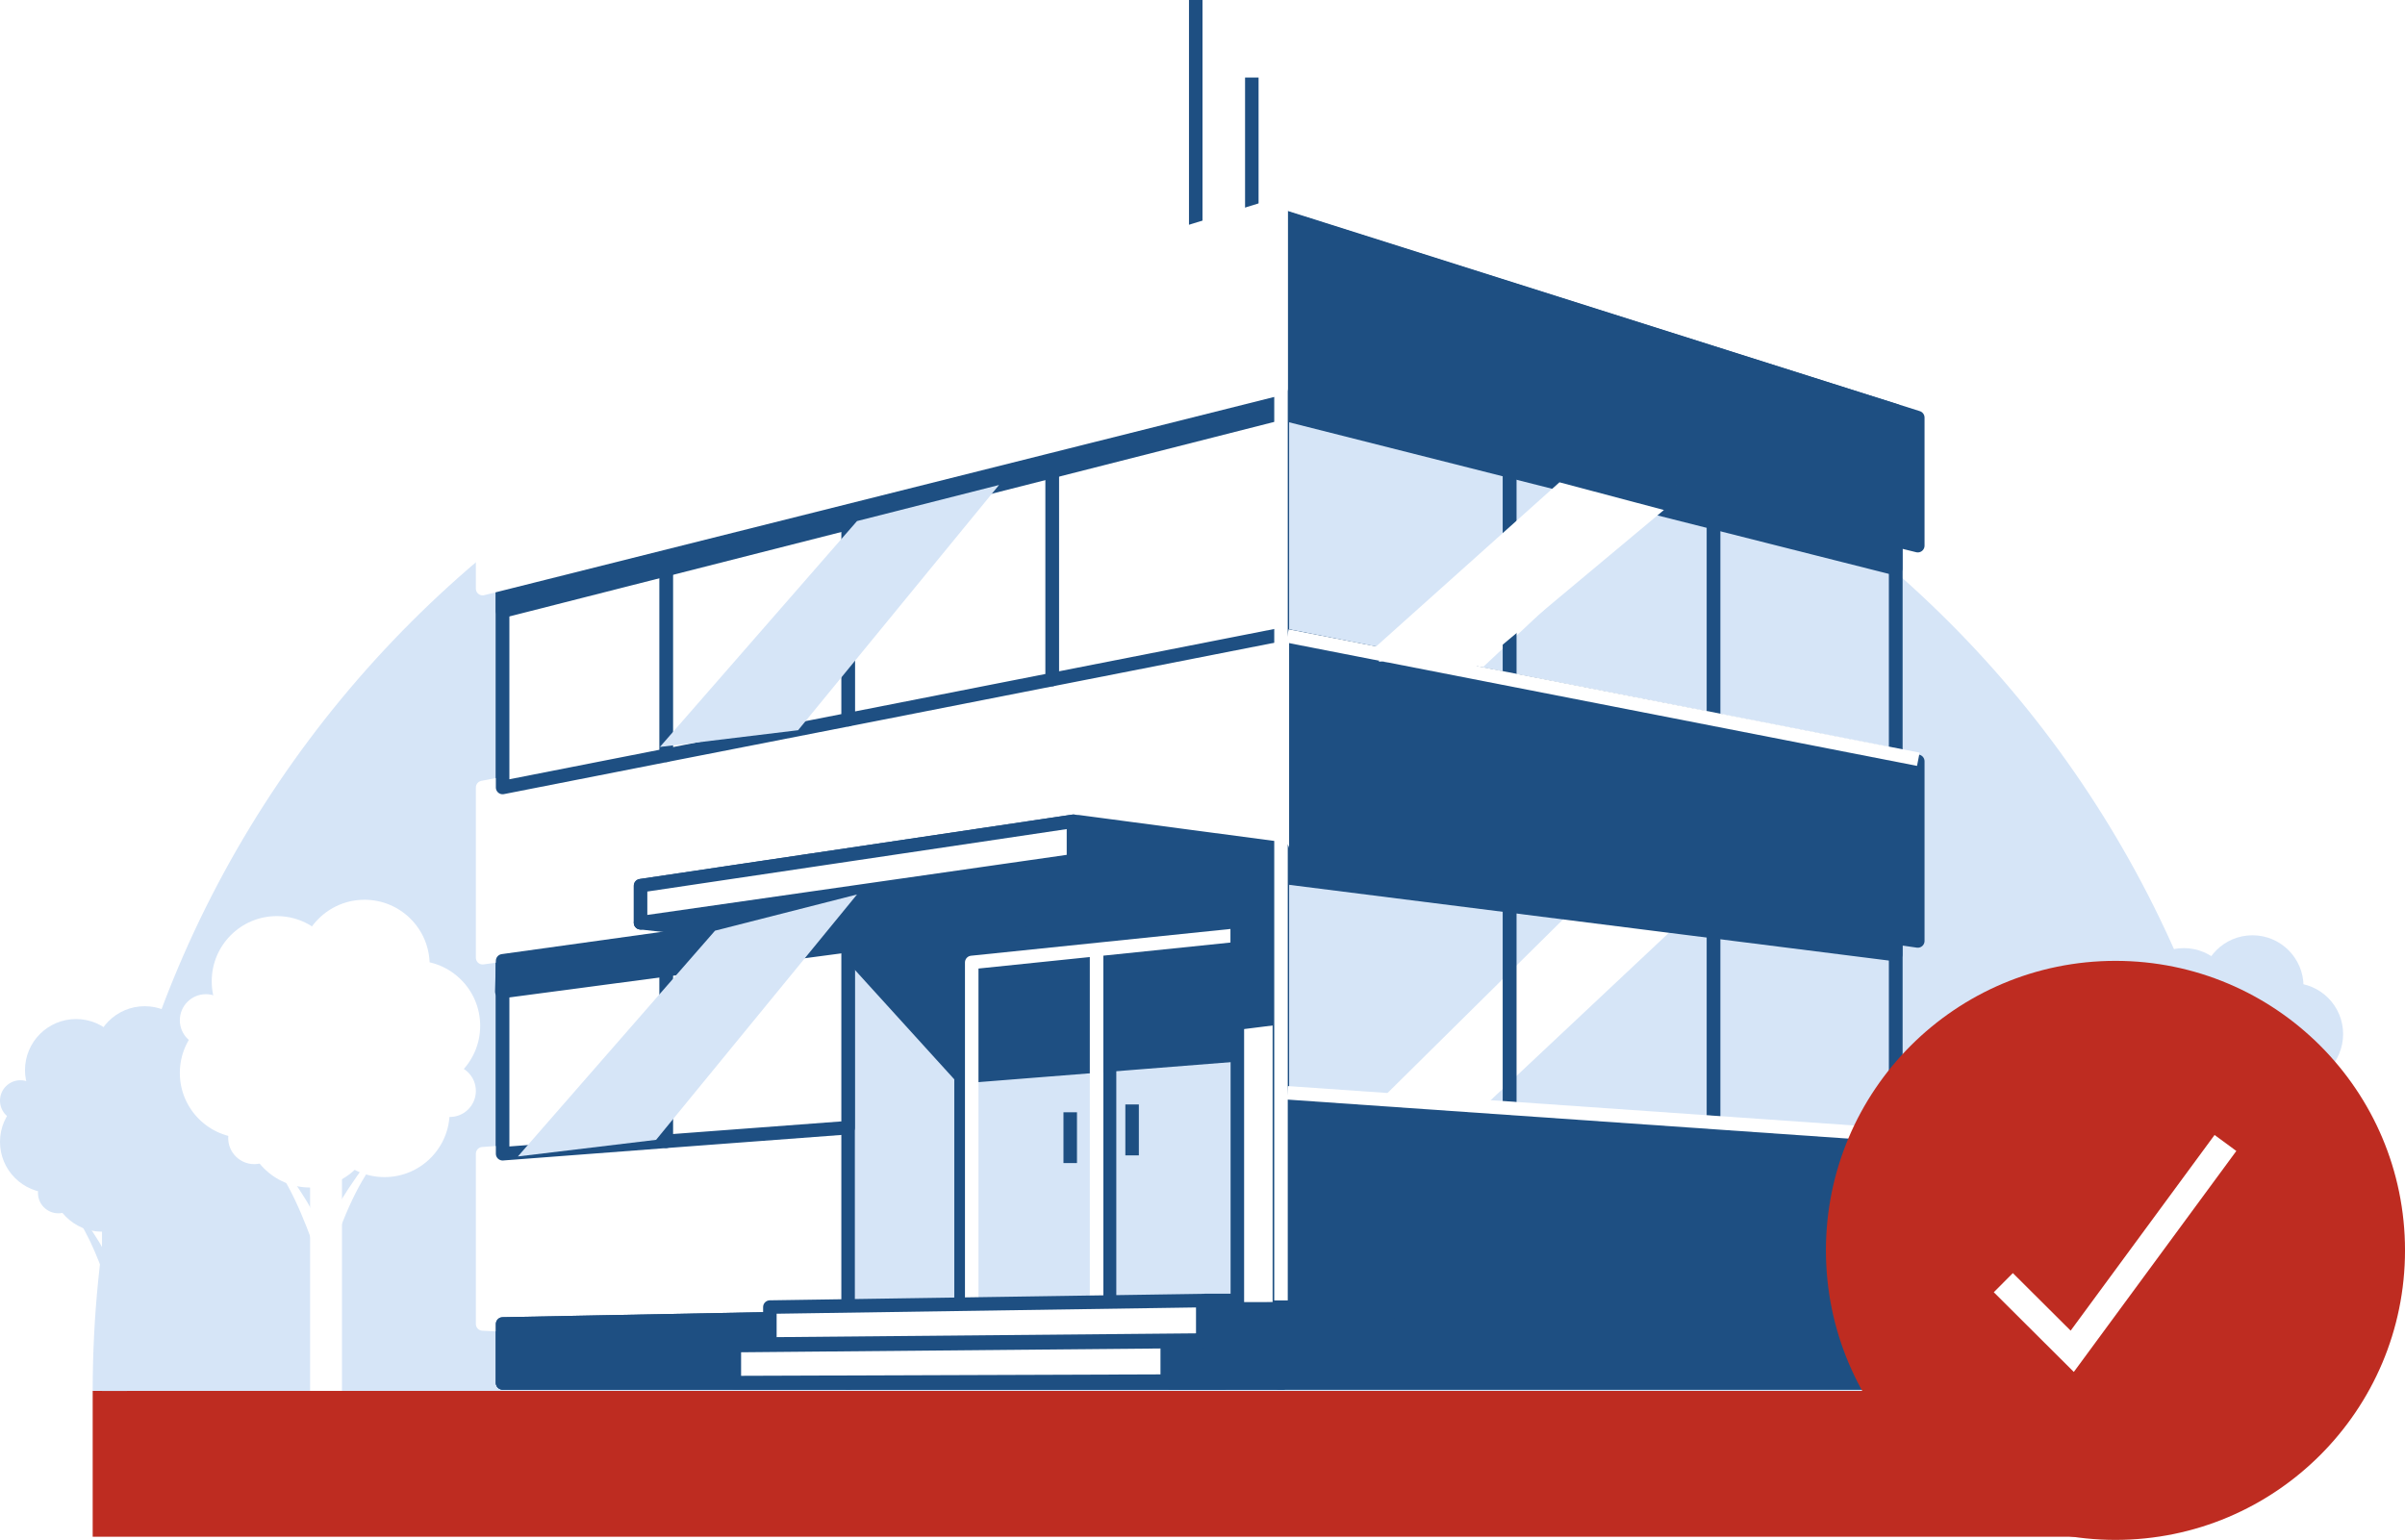 <?xml version="1.0" encoding="utf-8"?>
<!-- Generator: Adobe Illustrator 24.2.1, SVG Export Plug-In . SVG Version: 6.00 Build 0)  -->
<svg version="1.1" xmlns="http://www.w3.org/2000/svg" xmlns:xlink="http://www.w3.org/1999/xlink" x="0px" y="0px"
	 viewBox="0 0 178 113.98" style="enable-background:new 0 0 178 113.98;" xml:space="preserve">
<style type="text/css">
	.st0{fill:#BE2C21;}
	.st1{fill:none;stroke:#FFFFFF;stroke-width:2;stroke-miterlimit:10;}
	.st2{opacity:0.3;}
	.st3{fill:#D6E5F7;}
	.st4{fill:none;stroke:#1E4F82;stroke-linecap:round;stroke-linejoin:round;stroke-miterlimit:10;}
	.st5{fill:#1E4F82;}
	.st6{fill:#717DBB;}
	.st7{fill:none;stroke:#D6E5F7;stroke-width:3;stroke-linejoin:round;stroke-miterlimit:10;}
	.st8{fill:#FFFFFF;}
	.st9{fill:none;stroke:#D6E5F7;stroke-width:2;stroke-linejoin:round;}
	.st10{fill:none;stroke:#D6E5F7;stroke-width:2;stroke-linejoin:round;stroke-dasharray:11.355,11.355;}
	.st11{fill:#FFFFFF;stroke:#717DBB;stroke-width:5;stroke-miterlimit:10;}
	.st12{fill:#FFFFFF;stroke:#FFFFFF;stroke-width:5;stroke-miterlimit:10;}
	.st13{fill:none;stroke:#BE2C21;stroke-linecap:round;stroke-linejoin:round;stroke-miterlimit:10;}
	.st14{fill:#BE2C21;stroke:#BE2C21;stroke-linecap:round;stroke-linejoin:round;stroke-miterlimit:10;}
	.st15{fill:#FFFFFF;stroke:#BE2C21;stroke-linecap:round;stroke-linejoin:round;stroke-miterlimit:10;}
	.st16{fill:none;stroke:#D6E5F7;stroke-width:10;stroke-linejoin:round;stroke-miterlimit:10;}
	.st17{fill:none;stroke:#D6E5F7;stroke-width:2;stroke-linejoin:round;stroke-miterlimit:10;}
	.st18{fill:none;stroke:#FFFFFF;stroke-width:2;stroke-linecap:round;stroke-miterlimit:10;}
	.st19{fill:#FFFFFF;stroke:#000000;stroke-width:20;stroke-linecap:round;stroke-miterlimit:10;}
	.st20{fill:#FFFFFF;stroke:#000000;stroke-miterlimit:10;}
	.st21{fill:none;stroke:#000000;stroke-miterlimit:10;}
	.st22{fill:#3F4999;}
	.st23{fill:#E62535;stroke:#E62535;stroke-miterlimit:10;}
	.st24{opacity:0.16;}
	.st25{fill:#2FAA4D;}
	.st26{fill:#FAB61D;}
	.st27{fill:none;stroke:#1A3730;stroke-miterlimit:10;}
	.st28{fill:none;stroke:#1A3730;stroke-linecap:round;stroke-miterlimit:10;}
	.st29{fill:url(#);stroke:url(#);stroke-miterlimit:10;}
	.st30{fill:#1A3730;}
	.st31{fill:#F6F8F9;}
	.st32{fill:#E62535;}
	.st33{fill:#ED6EA6;}
	.st34{fill:#3485C6;}
	.st35{fill:#F4F4F4;}
	.st36{fill:none;stroke:#E62535;stroke-miterlimit:10;}
	.st37{fill:#F4F4F4;stroke:#F4F4F4;stroke-miterlimit:10;}
	.st38{fill:none;stroke:#1A3730;stroke-miterlimit:10;stroke-dasharray:2.688,2.688;}
	.st39{fill:none;stroke:#1A3730;stroke-miterlimit:10;stroke-dasharray:2.753,2.753;}
	.st40{fill:none;stroke:#1A3730;stroke-miterlimit:10;stroke-dasharray:2.818,2.818;}
	.st41{fill:none;stroke:#1A3730;stroke-miterlimit:10;stroke-dasharray:2.884,2.884;}
	.st42{fill:none;stroke:#1A3730;stroke-miterlimit:10;stroke-dasharray:2.949,2.949;}
	.st43{fill:none;stroke:#1A3730;stroke-miterlimit:10;stroke-dasharray:3.014,3.014;}
	.st44{stroke:#1A3730;stroke-miterlimit:10;}
	.st45{fill:none;}
	.st46{fill:#326FB6;}
	.st47{fill:none;stroke:#326FB6;stroke-miterlimit:10;}
	.st48{fill:#FFFFFF;stroke:#F4F4F4;stroke-miterlimit:10;}
	.st49{fill:#FFFFFF;stroke:#1A3730;stroke-linecap:round;stroke-miterlimit:10;}
	.st50{fill:#ED6EA6;stroke:#ED6EA6;stroke-miterlimit:10;}
	.st51{fill:#FFFFFF;stroke:#1A3730;stroke-miterlimit:10;}
	.st52{fill:#1A3730;stroke:#1A3730;stroke-miterlimit:10;}
	.st53{fill:#FFFFFF;stroke:#000000;stroke-width:0.25;stroke-miterlimit:10;}
	.st54{fill:#DFEEE2;stroke:#1A3730;stroke-miterlimit:10;}
	.st55{fill:#2FAA4D;stroke:#2FAA4D;stroke-miterlimit:10;}
	.st56{stroke:#000000;stroke-linecap:round;stroke-miterlimit:10;}
	.st57{fill:none;stroke:#000000;stroke-linecap:round;stroke-miterlimit:10;}
	.st58{opacity:0.75;fill:url(#);}
	.st59{fill:#1A3730;stroke:#1A3730;stroke-linecap:round;stroke-miterlimit:10;}
	.st60{fill:none;stroke:#1E4F82;stroke-linecap:round;stroke-miterlimit:10;}
	.st61{opacity:0.16;fill:#2FAA4D;}
	.st62{fill:url(#);}
	.st63{fill:none;stroke:#1A3730;stroke-linecap:round;stroke-linejoin:round;stroke-miterlimit:10;}
	.st64{fill:none;stroke:#1A3730;stroke-width:1.417;stroke-linejoin:round;stroke-miterlimit:10;}
	.st65{fill:none;stroke:#FAB61D;stroke-linecap:round;stroke-miterlimit:10;}
	.st66{fill:none;stroke:#FAB61D;stroke-linecap:round;stroke-miterlimit:10;stroke-dasharray:2.52,2.52;}
	.st67{fill:#FAB61D;stroke:#FAB61D;stroke-miterlimit:10;}
	.st68{fill:#1A3730;stroke:#000000;stroke-linecap:round;stroke-miterlimit:10;}
	.st69{fill:#DFEEE2;}
	.st70{fill:none;stroke:#FAB61D;stroke-linecap:round;stroke-linejoin:round;stroke-miterlimit:10;}
	.st71{filter:url(#Adobe_OpacityMaskFilter);}
	.st72{mask:url(#SVGID_1_);}
	.st73{fill:#F6F6F6;}
	.st74{fill:none;stroke:#FFFFFF;stroke-linecap:round;stroke-miterlimit:10;}
	.st75{fill:#DFEEE2;stroke:#1A3730;stroke-linecap:round;stroke-linejoin:round;stroke-miterlimit:10;}
	.st76{filter:url(#Adobe_OpacityMaskFilter_1_);}
	.st77{mask:url(#SVGID_2_);}
	.st78{fill:#C6C6C6;}
	.st79{fill:none;stroke:#B51918;stroke-width:17.008;stroke-miterlimit:10;}
	.st80{fill:none;stroke:#C6C6C6;stroke-width:17.008;stroke-miterlimit:10;}
	.st81{fill:none;stroke:#1B3B6F;stroke-width:17.008;stroke-miterlimit:10;}
	.st82{fill:#B51918;}
	.st83{fill:#4F1034;}
	.st84{fill:#2D1117;}
	.st85{fill:#B3B3B3;}
	.st86{fill:#010202;}
	.st87{fill:#1B3B6F;}
	.st88{fill:#C7C6C6;}
	.st89{fill:#1B1B37;}
	.st90{fill:#510E32;}
	.st91{fill:#2A1116;}
	.st92{fill:#BCBCBB;}
	.st93{fill:#203970;}
	.st94{fill:#AE1919;}
	.st95{fill:none;stroke:#1B3B6F;stroke-width:8.629;stroke-linecap:round;stroke-miterlimit:10;}
	.st96{fill:#727D8E;}
	.st97{fill:#712A55;}
	.st98{fill:#AE191A;}
	.st99{fill:none;stroke:#FFFFFF;stroke-width:1.615;stroke-miterlimit:10;}
	.st100{fill:#1A1A35;}
	.st101{fill:#CE1141;}
	.st102{fill:#E6332A;}
	.st103{fill:none;stroke:#FFFFFF;stroke-width:0.57;stroke-linecap:round;stroke-miterlimit:10;}
	.st104{fill:none;stroke:#FFFFFF;stroke-width:0.369;stroke-linecap:round;stroke-miterlimit:10;}
	.st105{fill:none;stroke:#FFFFFF;stroke-width:0.245;stroke-linecap:round;stroke-miterlimit:10;}
	.st106{fill:#1D1D1C;}
	.st107{fill:#DADADA;}
	.st108{fill:none;stroke:#FFFFFF;stroke-width:0;stroke-linecap:round;stroke-linejoin:round;}
	.st109{stroke:#FFFFFF;stroke-width:0.524;stroke-miterlimit:10;}
	.st110{fill:#B3B3B2;}
	.st111{fill:#B52320;}
	.st112{fill:#203C6E;}
	.st113{fill:none;stroke:#060708;stroke-width:0.169;stroke-linecap:square;stroke-linejoin:bevel;stroke-miterlimit:10;}
	.st114{fill:#1B3C6D;}
	.st115{fill:#AE191B;}
	.st116{fill:#510E33;}
	.st117{fill:#6067AD;}
	.st118{fill:#B41C1A;}
	.st119{clip-path:url(#SVGID_4_);fill:#FFFFFF;}
	.st120{fill:#3C3C3B;}
	.st121{clip-path:url(#SVGID_6_);fill:#FFFFFF;}
	.st122{clip-path:url(#SVGID_8_);fill:#FFFFFF;}
	.st123{clip-path:url(#SVGID_10_);fill:#FFFFFF;}
	.st124{fill:#FAFBFE;}
	.st125{fill:#A0AED9;}
	.st126{fill:#C1CFEB;}
	.st127{fill:#651841;}
	.st128{fill:#C9C7C7;}
	.st129{fill:#454544;}
	.st130{fill:#BCBCBB;stroke:#1E4F82;stroke-width:20;stroke-miterlimit:10;}
	.st131{fill:none;stroke:#1B3B6F;stroke-width:16.137;stroke-linecap:round;stroke-miterlimit:10;}
	.st132{fill:none;stroke:#FFFFFF;stroke-width:4.314;stroke-linecap:round;stroke-linejoin:round;stroke-miterlimit:10;}
	.st133{fill:#1E4F82;stroke:#1E4F82;stroke-width:16.137;stroke-linecap:round;stroke-miterlimit:10;}
	.st134{fill:#1E4F82;stroke:#C9C7C7;stroke-width:16.137;stroke-linecap:round;stroke-miterlimit:10;}
	.st135{fill:#1B3B6F;stroke:#BE2C21;stroke-width:16.137;stroke-linecap:round;stroke-miterlimit:10;}
	.st136{fill:none;stroke:#1B3B6F;stroke-width:13.886;stroke-linecap:round;stroke-miterlimit:10;}
	.st137{fill:none;stroke:#000000;stroke-width:20.011;stroke-miterlimit:10;}
	.st138{fill:none;stroke:#1B3B6F;stroke-width:15.898;stroke-miterlimit:10;}
	.st139{fill:none;stroke:#B51918;stroke-width:15.898;stroke-miterlimit:10;}
	.st140{fill:none;stroke:#1B3B6F;stroke-width:21.208;stroke-linecap:round;stroke-miterlimit:10;}
	.st141{fill:none;stroke:#FFFFFF;stroke-width:1.417;stroke-linecap:round;stroke-miterlimit:10;}
	.st142{fill:#312783;stroke:#C6C6C6;stroke-width:21.208;stroke-linecap:round;stroke-miterlimit:10;}
	.st143{fill:#312783;stroke:#B51918;stroke-width:21.208;stroke-linecap:round;stroke-miterlimit:10;}
	.st144{fill:none;stroke:#FFFFFF;stroke-width:2.835;stroke-miterlimit:10;}
	.st145{stroke:#FFFFFF;stroke-width:5.669;stroke-miterlimit:10;}
	.st146{fill:#FFFFFF;stroke:#C6C6C6;stroke-width:5.669;stroke-miterlimit:10;}
	.st147{fill:none;stroke:#FFFFFF;stroke-width:3.969;stroke-miterlimit:10;}
	.st148{fill:#B2B2B2;}
	.st149{fill:none;stroke:#B2B2B2;stroke-width:27.383;stroke-linejoin:round;stroke-miterlimit:10;}
	.st150{fill:none;stroke:#B51918;stroke-width:27.383;stroke-linejoin:round;stroke-miterlimit:10;}
	.st151{stroke:#FFFFFF;stroke-width:21.857;stroke-miterlimit:10;}
	.st152{fill:#9D9D9C;}
	.st153{fill:#B51918;stroke:#1B3B6F;stroke-width:27.383;stroke-linejoin:round;stroke-miterlimit:10;}
	.st154{fill:#36A9E1;}
	.st155{fill:none;stroke:#FFFFFF;stroke-width:15;stroke-miterlimit:10;}
	.st156{fill:none;stroke:#BE2C21;stroke-width:10;stroke-miterlimit:10;}
	.st157{fill:none;stroke:#BE2C21;stroke-width:5;stroke-miterlimit:10;}
	.st158{opacity:0.1;}
	.st159{fill:none;stroke:#BE2C21;stroke-width:3;stroke-miterlimit:10;}
	.st160{fill:none;stroke:#1E4F82;stroke-width:7;stroke-linecap:round;stroke-miterlimit:10;}
	.st161{fill:none;stroke:#BE2C21;stroke-width:7;stroke-linecap:round;stroke-miterlimit:10;}
	.st162{fill:#3F4A99;}
	.st163{fill:#FFFFFF;stroke:#000000;stroke-width:9.127;stroke-linecap:round;stroke-miterlimit:10;}
	.st164{fill:none;stroke:#FFFFFF;stroke-width:1.521;stroke-miterlimit:10;}
	.st165{fill:none;stroke:#FFFFFF;stroke-width:1.521;stroke-miterlimit:10;stroke-dasharray:3.708,3.708;}
	.st166{fill:none;stroke:#FFFFFF;stroke-width:4.564;stroke-miterlimit:10;}
	.st167{fill:none;stroke:#BE2C21;stroke-width:3.042;stroke-miterlimit:10;}
	.st168{fill:none;stroke:#FFFFFF;stroke-width:7;stroke-miterlimit:10;}
	.st169{fill:none;stroke:#BE2C21;stroke-width:7;stroke-miterlimit:10;}
	.st170{fill:#D6E5F7;stroke:#1E4F82;stroke-linecap:round;stroke-linejoin:round;stroke-miterlimit:10;}
	.st171{fill:#1E4F82;stroke:#1E4F82;stroke-linecap:round;stroke-linejoin:round;stroke-miterlimit:10;}
	.st172{fill:#FFFFFF;stroke:#1E4F82;stroke-linecap:round;stroke-linejoin:round;stroke-miterlimit:10;}
	.st173{fill:none;stroke:#FFFFFF;stroke-linecap:round;stroke-linejoin:round;stroke-miterlimit:10;}
	.st174{fill:none;stroke:#FFFFFF;stroke-miterlimit:10;}
	.st175{fill:none;stroke:#FFFFFF;stroke-width:3.64;stroke-miterlimit:10;}
	.st176{fill:none;stroke:#BE2C21;stroke-width:2.426;stroke-miterlimit:10;}
	.st177{fill:none;stroke:#BE2C21;stroke-width:1.213;stroke-miterlimit:10;}
	.st178{fill:none;stroke:#BE2C21;stroke-width:0.728;stroke-miterlimit:10;}
	.st179{fill:none;stroke:#1E4F82;stroke-width:1.698;stroke-linecap:round;stroke-miterlimit:10;}
	.st180{fill:none;stroke:#BE2C21;stroke-width:1.698;stroke-linecap:round;stroke-miterlimit:10;}
	.st181{fill:#FFFFFF;stroke:#000000;stroke-width:0.239;stroke-miterlimit:10;}
	.st182{fill:none;stroke:#000000;stroke-width:0.239;stroke-miterlimit:10;}
	.st183{clip-path:url(#SVGID_12_);fill:#FFFFFF;}
	.st184{clip-path:url(#SVGID_14_);fill:#FFFFFF;}
	.st185{clip-path:url(#SVGID_16_);fill:#FFFFFF;}
	.st186{clip-path:url(#SVGID_18_);fill:#FFFFFF;}
	.st187{fill:none;stroke:#1E4F82;stroke-linejoin:round;stroke-miterlimit:10;}
	.st188{stroke:#FFFFFF;stroke-miterlimit:10;}
	.st189{fill:#D6E5F7;stroke:#1E4F82;stroke-linejoin:round;stroke-miterlimit:10;}
	.st190{fill:#1E4F82;stroke:#1E4F82;stroke-linejoin:round;stroke-miterlimit:10;}
	.st191{fill:#FFFFFF;stroke:#FFFFFF;stroke-linejoin:round;stroke-miterlimit:10;}
	.st192{fill:#FFFFFF;stroke:#1E4F82;stroke-linejoin:round;stroke-miterlimit:10;}
	.st193{fill:none;stroke:#FFFFFF;stroke-linejoin:round;stroke-miterlimit:10;}
	.st194{stroke:#FFFFFF;stroke-linejoin:round;stroke-miterlimit:10;}
	.st195{fill:#1E4F82;stroke:#FFFFFF;stroke-miterlimit:10;}
	.st196{fill:#BE2C21;stroke:#FFFFFF;stroke-miterlimit:10;}
	.st197{fill:none;stroke:#BE2C21;stroke-miterlimit:10;}
	.st198{fill:none;stroke:#1E4F82;stroke-miterlimit:10;}
	.st199{fill:#FFFFFF;stroke:#FFFFFF;stroke-linecap:round;stroke-linejoin:round;stroke-miterlimit:10;}
	.st200{fill:#BE2C21;stroke:#BE2C21;stroke-miterlimit:10;}
	.st201{fill:none;stroke:#717DBB;stroke-width:2;stroke-linejoin:round;stroke-miterlimit:10;}
	.st202{fill:#FFFFFF;stroke:#1E4F82;stroke-width:4;stroke-miterlimit:10;}
	.st203{fill:none;stroke:#1E4F82;stroke-width:4;stroke-miterlimit:10;}
	.st204{fill:none;stroke:#BE2C21;stroke-width:5;stroke-linejoin:bevel;stroke-miterlimit:10;}
	.st205{fill:none;stroke:#1E4F82;stroke-width:5;stroke-linejoin:bevel;}
	.st206{fill:none;stroke:#1E4F82;stroke-width:5;stroke-miterlimit:10;}
	.st207{fill:none;stroke:#1E4F82;stroke-width:5;stroke-miterlimit:10;stroke-dasharray:7.187,7.187;}
	.st208{fill:none;stroke:#1E4F82;stroke-width:5;stroke-miterlimit:10;stroke-dasharray:8.335,8.335;}
	.st209{fill:none;stroke:#1E4F82;stroke-width:5;stroke-miterlimit:10;stroke-dasharray:11.97;}
	.st210{fill:none;stroke:#1E4F82;stroke-width:5;stroke-miterlimit:10;stroke-dasharray:8.774;}
	.st211{fill:none;stroke:#1E4F82;stroke-width:5;stroke-miterlimit:10;stroke-dasharray:6.532,6.532;}
	.st212{fill:#1E4F82;stroke:#BE2C21;stroke-width:5;stroke-miterlimit:10;}
	.st213{fill:none;stroke:#FFFFFF;stroke-width:10;stroke-miterlimit:10;}
	.st214{fill:none;stroke:#1E4F82;stroke-width:5;stroke-miterlimit:10;stroke-dasharray:11.362,11.362;}
	.st215{fill:none;stroke:#1E4F82;stroke-width:5;stroke-miterlimit:10;stroke-dasharray:9.615,9.615;}
	.st216{fill:none;stroke:#1E4F82;stroke-width:5;stroke-miterlimit:10;stroke-dasharray:10.697,10.697;}
	.st217{fill:none;stroke:#1E4F82;stroke-width:5;stroke-miterlimit:10;stroke-dasharray:10.514,10.514;}
	.st218{fill:none;stroke:#1E4F82;stroke-width:5;stroke-miterlimit:10;stroke-dasharray:10.569,10.569;}
	.st219{fill:none;stroke:#1E4F82;stroke-width:5;stroke-miterlimit:10;stroke-dasharray:14.503,14.503;}
	.st220{fill:none;stroke:#1E4F82;stroke-width:5;stroke-miterlimit:10;stroke-dasharray:15.425,15.425;}
	.st221{fill:none;stroke:#1E4F82;stroke-width:5;stroke-miterlimit:10;stroke-dasharray:9.461,9.461;}
	.st222{fill:none;stroke:#717DBB;stroke-width:1.027;stroke-linejoin:round;stroke-miterlimit:10;}
	.st223{fill:#FFFFFF;stroke:#717DBB;stroke-width:2;stroke-miterlimit:10;stroke-dasharray:3.651;}
	.st224{fill:none;stroke:#717DBB;stroke-width:2;stroke-miterlimit:10;}
	.st225{fill:#FFFFFF;stroke:#717DBB;stroke-miterlimit:10;stroke-dasharray:1.825;}
	.st226{fill:none;stroke:#717DBB;stroke-miterlimit:10;}
	.st227{fill:#3F4A99;stroke:#BE2C21;stroke-width:3;stroke-miterlimit:10;}
	.st228{fill:#FFFFFF;stroke:#FFFFFF;stroke-miterlimit:10;stroke-dasharray:1.825;}
	.st229{opacity:0.53;}
	.st230{opacity:0.5;}
	.st231{fill:none;stroke:#FFFFFF;stroke-width:1.515;stroke-miterlimit:10;}
	.st232{fill:none;stroke:#BE2C21;stroke-width:0.555;stroke-miterlimit:10;}
	.st233{fill:none;stroke:#DDEBF9;stroke-width:1.301;stroke-miterlimit:10;}
	.st234{fill:#FFFFFF;stroke:#DDEBF9;stroke-width:1.301;stroke-miterlimit:10;}
	.st235{fill:#FFFFFF;stroke:#000000;stroke-width:0.738;stroke-miterlimit:10;}
	.st236{fill:#1E4F82;stroke:#1E4F82;stroke-width:1.227;stroke-linecap:round;stroke-linejoin:round;stroke-miterlimit:10;}
	.st237{fill:none;stroke:#717DBB;stroke-width:1.301;stroke-miterlimit:10;}
	.st238{fill:#717DBB;stroke:#717DBB;stroke-miterlimit:10;}
	.st239{fill:#D6E5F7;stroke:#1E4F82;stroke-width:1.227;stroke-linejoin:round;stroke-miterlimit:10;}
	.st240{fill:#1E4F82;stroke:#1E4F82;stroke-width:1.227;stroke-linejoin:round;stroke-miterlimit:10;}
	.st241{fill:none;stroke:#1E4F82;stroke-width:1.227;stroke-linejoin:round;stroke-miterlimit:10;}
	.st242{fill:#FFFFFF;stroke:#FFFFFF;stroke-width:1.227;stroke-linejoin:round;stroke-miterlimit:10;}
	.st243{fill:#FFFFFF;stroke:#1E4F82;stroke-width:1.227;stroke-linejoin:round;stroke-miterlimit:10;}
	.st244{display:none;}
	.st245{display:inline;opacity:0.3;fill:#FFFFFF;stroke:#000000;stroke-miterlimit:10;}
	.st246{display:inline;opacity:0.3;fill:none;stroke:#000000;stroke-miterlimit:10;}
	.st247{fill:none;stroke:#D6E5F7;stroke-width:3;stroke-miterlimit:10;}
	.st248{fill:none;stroke:#717DBB;stroke-width:1.227;stroke-linejoin:round;stroke-miterlimit:10;}
	.st249{fill:#DDEBF9;}
	.st250{fill:#EDEDED;}
	.st251{fill:#1E4F82;stroke:#1E4F82;stroke-miterlimit:10;}
	.st252{fill:none;stroke:#1E4F82;stroke-width:0.872;stroke-miterlimit:10;}
	.st253{fill:none;stroke:#1E4F82;stroke-width:0.872;stroke-linejoin:round;stroke-miterlimit:10;}
	.st254{fill:none;stroke:#DDEBF9;stroke-miterlimit:10;}
	.st255{fill:#1E4F82;stroke:#1E4F82;stroke-width:0.872;stroke-miterlimit:10;}
	.st256{fill:none;stroke:#BE2C21;stroke-width:1.227;stroke-linecap:round;stroke-linejoin:round;stroke-miterlimit:10;}
	.st257{fill:#BE2C21;stroke:#BE2C21;stroke-width:1.227;stroke-linecap:round;stroke-linejoin:round;stroke-miterlimit:10;}
	.st258{fill:#FFFFFF;stroke:#BE2C21;stroke-width:1.227;stroke-linecap:round;stroke-linejoin:round;stroke-miterlimit:10;}
	.st259{fill:none;stroke:#D6E5F7;stroke-width:12.266;stroke-linejoin:round;stroke-miterlimit:10;}
	.st260{fill:none;stroke:#717DBB;stroke-width:2.453;stroke-linejoin:round;stroke-miterlimit:10;}
	.st261{fill:none;stroke:#1E4F82;stroke-width:1.227;stroke-linecap:round;stroke-linejoin:round;stroke-miterlimit:10;}
	.st262{fill:#FFFFFF;stroke:#1E4F82;stroke-width:1.227;stroke-linecap:round;stroke-linejoin:round;stroke-miterlimit:10;}
	.st263{opacity:0.5;fill:none;stroke:#FFFFFF;stroke-width:2;stroke-linecap:round;stroke-miterlimit:10;}
	.st264{opacity:0.5;fill:#FFFFFF;stroke:#FFFFFF;stroke-width:2;stroke-linecap:round;stroke-miterlimit:10;}
	.st265{fill:none;stroke:#1E4F82;stroke-width:1.227;stroke-miterlimit:10;}
	.st266{fill:#FFFFFF;stroke:#717DBB;stroke-miterlimit:10;}
	.st267{fill:#1E4F82;stroke:#1E4F82;stroke-width:1.227;stroke-miterlimit:10;}
</style>
<symbol  id="New_Symbol_6" viewBox="-21.43 -21.43 42.86 42.86">
	<circle class="st0" cx="0" cy="0" r="21.43"/>
	<polyline class="st1" points="-8.3,-2.39 -3.2,-7.47 8.14,7.95 	"/>
</symbol>
<g id="Layer_2">
</g>
<g id="Layer_1">
</g>
<g id="Layer_4" class="st244">
</g>
<g id="Layer_3">
	<g>
		<line class="st187" x1="88.5" y1="0" x2="88.5" y2="18.11"/>
		<line class="st187" x1="92.65" y1="5.74" x2="92.65" y2="16.88"/>
		<rect x="6.86" y="102.95" class="st0" width="149.71" height="10.8"/>
		<g>
			<circle class="st3" cx="3.78" cy="84.52" r="3.78"/>
			<circle class="st3" cx="7.55" cy="87.39" r="3.78"/>
			<circle class="st3" cx="11.87" cy="86.78" r="3.78"/>
			<circle class="st3" cx="15.65" cy="85.57" r="1.51"/>
			<circle class="st3" cx="1.51" cy="81.47" r="1.51"/>
			<circle class="st3" cx="4.32" cy="88.3" r="1.51"/>
			<circle class="st3" cx="13.64" cy="81.79" r="3.78"/>
			<circle class="st3" cx="5.63" cy="79.21" r="3.78"/>
			<circle class="st3" cx="10.71" cy="78.26" r="3.78"/>
			<circle class="st3" cx="8.09" cy="83.59" r="3.78"/>
			<rect x="7.55" y="87.57" class="st3" width="1.85" height="15.39"/>
			<path class="st3" d="M11.87,88.58c-0.27-0.1-3.01,3.86-2.86,4.04v1.65c0.83-2.23,1.75-4.28,3.14-5.47L11.87,88.58z"/>
			<path class="st3" d="M4.8,88.58c0.27-0.1,3.01,3.86,2.86,4.04v1.65C6.83,92.04,5.9,90,4.52,88.8L4.8,88.58z"/>
		</g>
		<g>
			<circle class="st3" cx="159.78" cy="79.27" r="3.78"/>
			<circle class="st3" cx="163.56" cy="82.14" r="3.78"/>
			<circle class="st3" cx="167.87" cy="81.53" r="3.78"/>
			<circle class="st3" cx="171.65" cy="80.32" r="1.51"/>
			<circle class="st3" cx="157.52" cy="76.22" r="1.51"/>
			<circle class="st3" cx="160.32" cy="83.05" r="1.51"/>
			<circle class="st3" cx="169.64" cy="76.54" r="3.78"/>
			<circle class="st3" cx="161.63" cy="73.96" r="3.78"/>
			<circle class="st3" cx="166.71" cy="73.01" r="3.78"/>
			<circle class="st3" cx="164.1" cy="78.34" r="3.78"/>
			<rect x="163.56" y="82.32" class="st3" width="1.85" height="15.39"/>
			<path class="st3" d="M167.87,83.33c-0.27-0.1-3.01,3.86-2.86,4.04v1.65c0.83-2.23,1.75-4.28,3.14-5.47L167.87,83.33z"/>
			<path class="st3" d="M160.8,83.33c0.27-0.1,3.01,3.86,2.86,4.04v1.65c-0.83-2.23-1.75-4.28-3.14-5.47L160.8,83.33z"/>
		</g>
		<g>
			<path class="st3" d="M6.86,102.95c0-44.45,36.03-80.48,80.48-80.48s80.48,36.03,80.48,80.48"/>
		</g>
		<g>
			<circle class="st8" cx="18.13" cy="79.42" r="4.82"/>
			<circle class="st8" cx="22.95" cy="83.08" r="4.82"/>
			<circle class="st8" cx="28.46" cy="82.31" r="4.82"/>
			<circle class="st8" cx="33.29" cy="80.75" r="1.93"/>
			<circle class="st8" cx="15.24" cy="75.52" r="1.93"/>
			<circle class="st8" cx="18.82" cy="84.24" r="1.93"/>
			<circle class="st8" cx="30.72" cy="75.93" r="4.82"/>
			<circle class="st8" cx="20.49" cy="72.63" r="4.82"/>
			<circle class="st8" cx="26.98" cy="71.42" r="4.82"/>
			<circle class="st8" cx="23.64" cy="78.22" r="4.82"/>
			<rect x="22.95" y="83.3" class="st8" width="2.36" height="19.65"/>
			<path class="st8" d="M28.46,84.59c-0.34-0.13-3.84,4.93-3.65,5.16v2.11c1.06-2.85,2.24-5.46,4.01-6.99L28.46,84.59z"/>
			<path class="st8" d="M19.44,84.59c0.34-0.13,3.84,4.93,3.65,5.16v2.11c-1.06-2.85-2.24-5.46-4.01-6.99L19.44,84.59z"/>
		</g>
		<g>
			<g>
				<polygon class="st189" points="140.3,102.36 94.69,102.36 94.69,15.98 140.3,30.4 				"/>
				<polygon class="st190" points="94.69,96.88 141.94,98 141.94,84.48 94.69,81.04 				"/>
				<polygon class="st8" points="109.76,81.97 102.03,81.56 116.36,67.39 124.09,68.51 				"/>
				<polygon class="st187" points="94.69,81.09 111.73,82.38 111.73,65.27 94.69,62.88 				"/>
				<polygon class="st187" points="111.73,82.33 126.83,83.47 126.83,67.33 111.73,65.21 				"/>
				<polygon class="st189" points="126.83,83.47 140.3,84.48 140.3,69.22 126.83,67.33 				"/>
				<polygon class="st190" points="94.69,62.79 141.94,69.65 141.94,56.35 94.69,46.95 				"/>
				<polygon class="st190" points="94.81,28.74 141.94,40.39 141.94,30.91 94.81,15.98 				"/>
				<polygon class="st8" points="109.76,49.38 102.03,48.97 116.36,34.8 124.09,35.92 				"/>
				<polygon class="st187" points="94.69,46.95 111.73,50.3 111.73,33.19 94.69,28.74 				"/>
				<polygon class="st187" points="111.73,50.3 126.83,53.27 126.83,37.13 111.73,33.19 				"/>
				<polygon class="st189" points="126.83,53.27 140.3,55.91 140.3,40.64 126.83,37.13 				"/>
				<polygon class="st190" points="140.3,98 94.69,96.88 94.69,102.36 140.3,102.36 				"/>
				<polygon class="st190" points="94.69,30.56 140.3,42.09 140.3,40.64 94.69,28.74 				"/>
				<polygon class="st190" points="94.69,64.9 140.3,70.66 140.3,69.22 94.69,63.09 				"/>
			</g>
			<g>
				<polygon class="st187" points="37.2,102.36 94.91,102.36 94.91,15.98 37.2,33.64 				"/>
				<polygon class="st191" points="61.96,99.31 35.72,98 35.72,85.4 61.96,83.47 				"/>
				<polyline class="st187" points="77.19,64.86 94.91,62.83 94.91,97.7 77.87,100.17 				"/>
				<polyline class="st187" points="77.87,100.17 62.77,102.36 62.77,68.23 77.87,66.27 				"/>
				<polygon class="st192" points="62.77,83.47 49.3,84.48 49.3,69.22 62.77,67.33 				"/>
				<polygon class="st192" points="49.3,84.48 37.2,85.4 37.2,70.91 49.3,69.22 				"/>
				<polygon class="st191" points="94.91,62.79 35.72,70.89 35.72,58.29 94.91,46.95 				"/>
				<polygon class="st192" points="94.91,46.95 77.87,50.3 77.87,33.19 94.91,28.74 				"/>
				<polygon class="st192" points="77.87,50.3 62.77,53.27 62.77,37.13 77.87,33.19 				"/>
				<polygon class="st192" points="62.77,53.27 49.3,55.91 49.3,40.64 62.77,37.13 				"/>
				<polygon class="st192" points="49.3,55.91 37.2,58.29 37.2,43.8 49.3,40.64 				"/>
				<line class="st192" x1="94.91" y1="65.56" x2="94.91" y2="62.83"/>
				<polygon class="st190" points="37.2,98 94.91,96.88 94.91,102.36 37.2,102.36 				"/>
				<polygon class="st190" points="94.91,30.56 37.2,45.24 37.2,43.8 94.91,28.74 				"/>
				<polygon class="st190" points="94.85,65.74 37.14,73.4 37.2,71.12 94.91,63.09 				"/>
			</g>
		</g>
		<polygon class="st190" points="94.91,65.56 79.77,63.74 79.77,60.82 94.91,62.83 		"/>
		<polygon class="st192" points="47.41,68.3 79.45,63.71 79.45,60.79 47.41,65.56 		"/>
		<polygon class="st190" points="94.85,65.74 62.77,70 47.41,68.3 79.45,63.71 89.2,65.56 94.85,65.74 		"/>
		<polygon class="st190" points="71.13,79.7 62.92,70.66 62.92,69.66 71.13,69.66 		"/>
		<line class="st187" x1="71.13" y1="68.89" x2="71.13" y2="97.33"/>
		<polygon class="st190" points="91.58,78.08 71.13,79.7 71.13,68.89 91.5,65.56 		"/>
		<line class="st187" x1="82.12" y1="70.18" x2="82.12" y2="96.88"/>
		<line class="st193" x1="81.16" y1="70.39" x2="81.16" y2="96.88"/>
		<path class="st193" d="M71.92,96.88c0-0.39,0-25.64,0-25.64l19.58-2.02"/>
		<polygon class="st192" points="47.41,68.3 79.45,63.71 79.45,60.79 47.41,65.56 		"/>
		<polygon class="st192" points="91.58,66.47 94.69,66.01 94.69,96.88 91.58,96.88 		"/>
		<polygon class="st190" points="91.58,66.47 94.69,66.01 94.69,75.34 91.58,75.73 		"/>
		<polygon class="st190" points="37.2,98 94.91,96.88 94.91,102.36 37.2,102.36 		"/>
		<line class="st187" x1="79.21" y1="82.33" x2="79.21" y2="86.09"/>
		<line class="st187" x1="83.79" y1="81.75" x2="83.79" y2="85.52"/>
		<polygon class="st192" points="56.98,99.48 89.02,99.19 89.02,96.27 56.98,96.75 		"/>
		<polygon class="st192" points="54.35,102.34 86.39,102.23 86.39,99.31 54.35,99.6 		"/>
		<rect x="86.65" y="99.31" class="st190" width="3.92" height="3.05"/>
		<polygon class="st190" points="89.21,99.31 91.58,99.31 91.5,96.26 89.21,96.26 		"/>
		<polygon class="st191" points="94.81,28.74 35.72,43.57 35.72,33.19 94.81,15.07 		"/>
		<g>
			<polygon class="st8" points="108.81,49.73 101.08,48.54 115.42,35.7 123.15,37.75 			"/>
		</g>
		<g>
			<polygon class="st3" points="59.07,54.05 48.84,55.29 63.43,38.57 73.94,35.9 			"/>
		</g>
		<g>
			<polygon class="st3" points="48.56,84.37 38.33,85.6 52.92,68.89 63.43,66.21 			"/>
		</g>
		<line class="st194" x1="94.81" y1="14.03" x2="94.81" y2="96.26"/>
		<line class="st193" x1="95.28" y1="47.07" x2="141.98" y2="56.2"/>
		<line class="st193" x1="95.28" y1="80.89" x2="141.98" y2="84.14"/>
		
			<use xlink:href="#New_Symbol_6"  width="42.86" height="42.86" id="XMLID_682_" x="-21.43" y="-21.43" transform="matrix(1 0 0 -1 156.571 92.553)" style="overflow:visible;"/>
	</g>
</g>
</svg>
